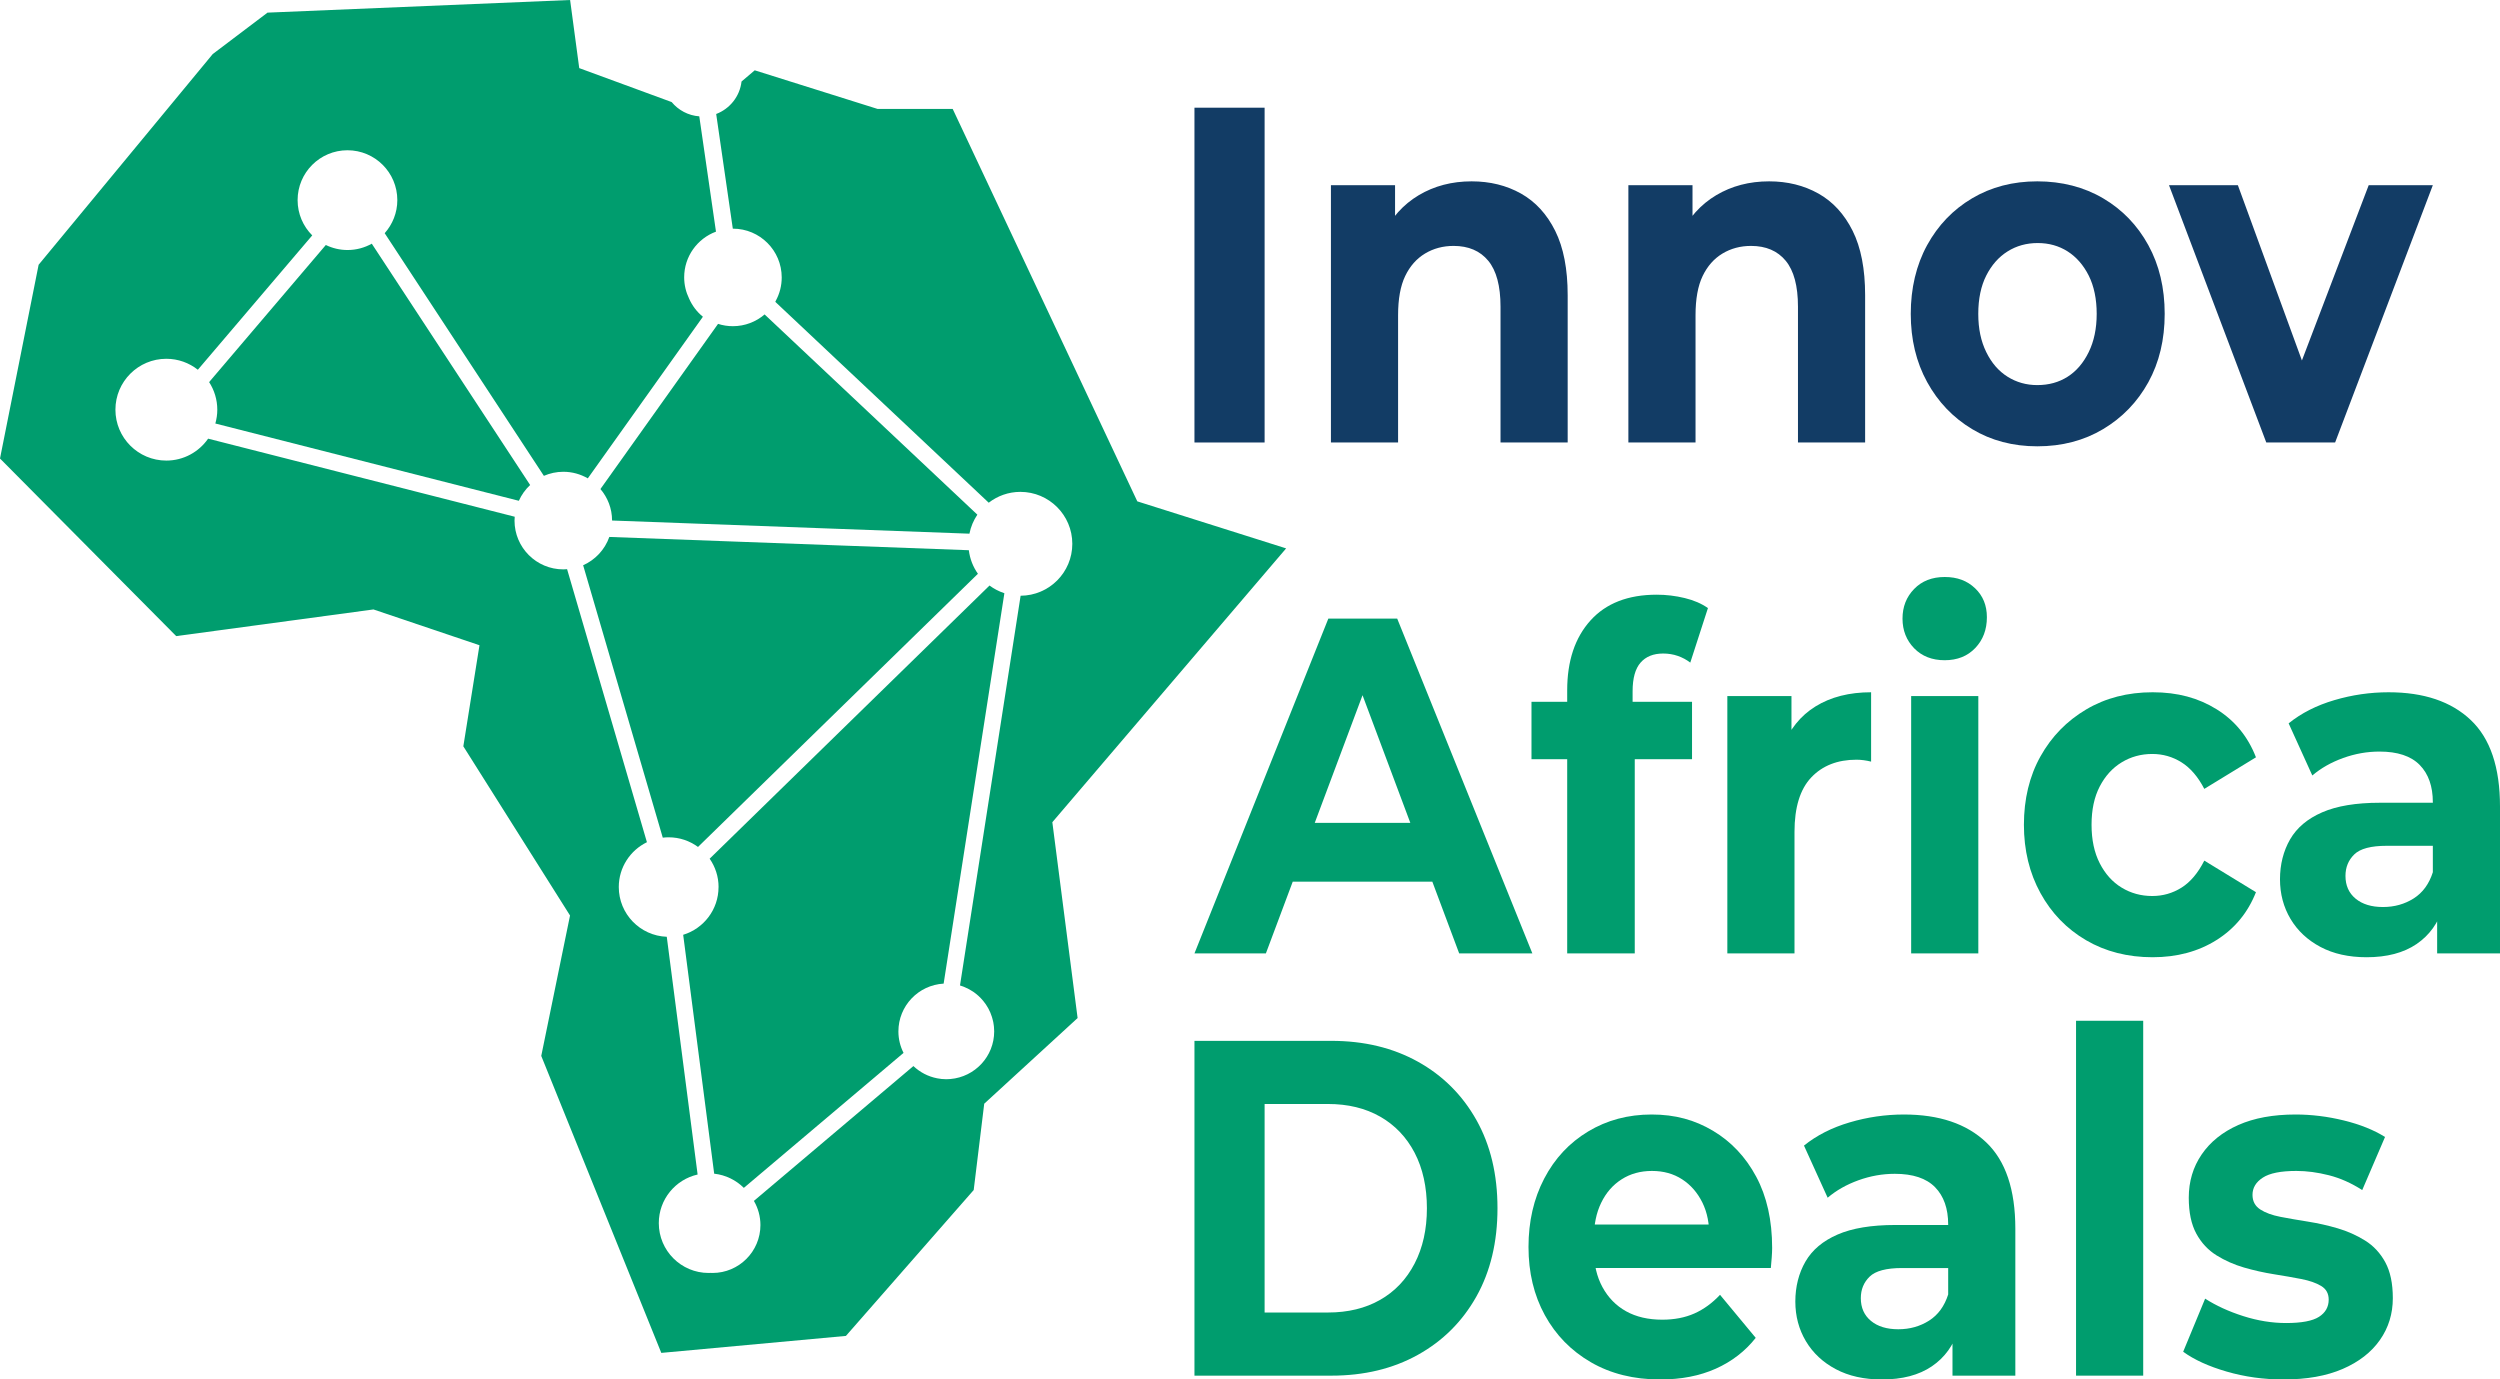 <?xml version="1.0" encoding="UTF-8" standalone="no"?> <svg xmlns="http://www.w3.org/2000/svg" xmlns:svg="http://www.w3.org/2000/svg" id="Calque_1" data-name="Calque 1" viewBox="0 0 627.25 346.11" version="1.1" width="627.25" height="346.11"><defs id="defs1"><style id="style1"> .cls-1 { fill: #123c65; } .cls-2 { fill: #009d6e; } </style></defs><g id="g5" transform="translate(-19.37,-48.56)"><path class="cls-2" d="m 106.56,111.29 c -1.95,0 -3.8,-0.46 -5.44,-1.26 l -29.28,34.4 c 1.29,2 2.05,4.37 2.05,6.93 0,1.2 -0.18,2.36 -0.49,3.46 l 76.15,19.39 c 0.67,-1.51 1.64,-2.85 2.83,-3.96 L 112.65,109.7 c -1.8,1.01 -3.88,1.59 -6.09,1.59 z" id="path1"></path><path class="cls-2" d="m 199.65,271.14 c 0,5.64 -3.74,10.4 -8.87,11.96 l 7.78,59.94 c 2.89,0.32 5.49,1.62 7.44,3.56 l 40.07,-33.87 c -0.82,-1.62 -1.29,-3.45 -1.29,-5.39 0,-6.41 5.02,-11.63 11.35,-11.99 l 15.24,-97.95 c -1.36,-0.44 -2.61,-1.1 -3.73,-1.93 l -70.22,68.54 c 1.41,2.02 2.24,4.48 2.24,7.13 z" id="path2"></path><path class="cls-2" d="m 172.25,183.28 c -1.12,3.17 -3.51,5.74 -6.57,7.1 l 19.98,68.35 c 0.48,-0.06 0.97,-0.09 1.47,-0.09 2.76,0 5.3,0.9 7.37,2.42 l 70.23,-68.54 c -1.21,-1.71 -2.01,-3.72 -2.28,-5.91 l -90.21,-3.33 z" id="path3"></path><path class="cls-2" d="m 172.96,179.16 89.64,3.3 c 0.34,-1.74 1.03,-3.35 1.99,-4.77 l -53.38,-50.24 c -2.14,1.84 -4.92,2.95 -7.96,2.95 -1.3,0 -2.54,-0.2 -3.72,-0.58 l -29.51,41.44 c 1.81,2.13 2.92,4.88 2.92,7.9 z" id="path4"></path><path class="cls-2" d="M 342.06,186.15 304.72,174.35 258.4,75.89 h -18.85 l -30.82,-9.69 -3.31,2.81 c -0.43,3.75 -2.94,6.85 -6.36,8.15 l 4.17,28.77 c 0,0 0.02,0 0.03,0 6.76,0 12.24,5.48 12.24,12.24 0,2.11 -0.53,4.09 -1.47,5.82 -0.05,0.1 -0.09,0.2 -0.14,0.3 l 53.55,50.4 c 2.2,-1.7 4.95,-2.72 7.94,-2.72 7.2,0 13.03,5.84 13.03,13.03 0,7.19 -5.8,12.99 -12.97,13.03 l -15.21,97.78 c 0,0 0.04,0.01 0.06,0.02 0.12,0.04 0.23,0.08 0.34,0.12 0.24,0.08 0.48,0.17 0.71,0.26 0.11,0.04 0.21,0.09 0.31,0.14 0.25,0.11 0.49,0.23 0.73,0.35 0.08,0.04 0.16,0.08 0.23,0.12 0.29,0.16 0.57,0.33 0.84,0.51 0.02,0.02 0.05,0.03 0.07,0.04 0.94,0.64 1.78,1.4 2.5,2.27 0.03,0.03 0.05,0.07 0.08,0.1 0.21,0.26 0.41,0.52 0.6,0.8 0.03,0.04 0.06,0.08 0.08,0.12 0.2,0.3 0.4,0.62 0.57,0.94 0,0 0,0 0,0 0.18,0.34 0.35,0.68 0.5,1.04 0,0.02 0.01,0.04 0.02,0.06 0.13,0.31 0.24,0.63 0.35,0.95 0.03,0.1 0.06,0.2 0.09,0.3 0.07,0.25 0.14,0.5 0.2,0.76 0.03,0.12 0.05,0.24 0.08,0.36 0.05,0.26 0.09,0.51 0.12,0.78 0.01,0.11 0.03,0.23 0.04,0.34 0.03,0.37 0.06,0.75 0.06,1.13 v 0 c 0,0 0,0.01 0,0.02 0,6.28 -4.83,11.42 -10.98,11.95 -0.34,0.03 -0.69,0.05 -1.04,0.05 -0.39,0 -0.79,-0.02 -1.17,-0.06 -0.3,-0.03 -0.59,-0.08 -0.87,-0.13 -0.08,-0.01 -0.17,-0.02 -0.25,-0.04 -2.29,-0.44 -4.34,-1.54 -5.96,-3.07 l -40.02,33.83 c 1.07,1.83 1.64,3.92 1.64,6.06 0,6.63 -5.39,12.02 -12.02,12.02 -0.16,0 -0.32,-0.02 -0.48,-0.02 -0.16,0 -0.32,0.02 -0.49,0.02 -6.91,0 -12.51,-5.6 -12.51,-12.51 0,-5.96 4.17,-10.93 9.74,-12.19 l -7.74,-59.65 c -6.69,-0.25 -12.04,-5.73 -12.04,-12.48 0,-4.95 2.89,-9.22 7.06,-11.25 l -20.03,-68.5 c -0.31,0.02 -0.63,0.05 -0.95,0.05 -6.76,0 -12.24,-5.48 -12.24,-12.24 0,-0.33 0.02,-0.65 0.05,-0.97 L 71.59,158.62 c -2.31,3.32 -6.14,5.5 -10.49,5.5 -7.05,0 -12.77,-5.72 -12.77,-12.77 0,-7.05 5.72,-12.77 12.77,-12.77 2.99,0 5.73,1.03 7.91,2.75 l 28.7,-33.71 c -2.27,-2.26 -3.67,-5.39 -3.67,-8.85 0,-6.91 5.6,-12.51 12.51,-12.51 6.91,0 12.51,5.6 12.51,12.51 0,3.19 -1.21,6.09 -3.17,8.3 l 39.94,60.88 c 1.5,-0.65 3.15,-1.02 4.89,-1.02 2.23,0 4.32,0.61 6.13,1.65 l 28.88,-40.55 c -1.52,-1.22 -2.69,-2.79 -3.46,-4.54 -0.79,-1.62 -1.24,-3.43 -1.24,-5.35 0,-5.26 3.32,-9.73 7.98,-11.46 l -4.19,-28.93 c -2.79,-0.2 -5.25,-1.56 -6.93,-3.58 l -23.19,-8.52 -2.29,-17.09 -75.92,3.17 -13.74,10.39 -43.69,52.87 -9.69,48.61 44.21,44.56 49.49,-6.69 26.6,8.98 -4.05,25.36 26.77,42.45 -7.22,35.23 30.12,74.51 46.32,-4.26 32.06,-36.6 2.64,-21.66 23.43,-21.49 -6.34,-49.14 58.65,-68.69 z" id="path5"></path></g><g id="g10" transform="translate(-19.37,-48.56)"><path class="cls-1" d="m 319.06,159.58 v -84 h 17.6 v 84 z" id="path6"></path><path class="cls-1" d="m 388.61,94.06 c 4.61,0 8.73,1.02 12.37,3.06 3.63,2.04 6.5,5.16 8.59,9.36 2.09,4.2 3.13,9.58 3.13,16.14 v 36.96 H 395.85 V 125.5 c 0,-5.2 -1.03,-9.04 -3.08,-11.52 -2.05,-2.48 -4.95,-3.72 -8.69,-3.72 -2.66,0 -5.06,0.64 -7.18,1.92 -2.12,1.28 -3.78,3.16 -4.97,5.64 -1.19,2.48 -1.78,5.76 -1.78,9.84 v 31.92 H 353.3 V 95.02 h 16.09 v 17.88 l -3.02,-5.4 c 2.09,-4.32 5.08,-7.64 8.96,-9.96 3.89,-2.32 8.32,-3.48 13.28,-3.48 z" id="path7"></path><path class="cls-1" d="m 463.24,94.06 c 4.61,0 8.73,1.02 12.37,3.06 3.63,2.04 6.5,5.16 8.59,9.36 2.09,4.2 3.13,9.58 3.13,16.14 v 36.96 H 470.48 V 125.5 c 0,-5.2 -1.03,-9.04 -3.08,-11.52 -2.05,-2.48 -4.95,-3.72 -8.69,-3.72 -2.66,0 -5.06,0.64 -7.18,1.92 -2.12,1.28 -3.78,3.16 -4.97,5.64 -1.19,2.48 -1.78,5.76 -1.78,9.84 v 31.92 H 427.93 V 95.02 h 16.09 V 112.9 L 441,107.5 c 2.09,-4.32 5.08,-7.64 8.96,-9.96 3.89,-2.32 8.32,-3.48 13.28,-3.48 z" id="path8"></path><path class="cls-1" d="m 530.53,160.54 c -6.12,0 -11.58,-1.44 -16.36,-4.32 -4.79,-2.88 -8.55,-6.82 -11.29,-11.82 -2.74,-5 -4.1,-10.7 -4.1,-17.1 0,-6.4 1.37,-12.22 4.1,-17.22 2.74,-5 6.5,-8.92 11.29,-11.76 4.79,-2.84 10.24,-4.26 16.36,-4.26 6.12,0 11.7,1.42 16.52,4.26 4.82,2.84 8.6,6.76 11.34,11.76 2.74,5 4.1,10.74 4.1,17.22 0,6.48 -1.37,12.2 -4.1,17.16 -2.74,4.96 -6.52,8.88 -11.34,11.76 -4.82,2.88 -10.33,4.32 -16.52,4.32 z m 0,-15.36 c 2.88,0 5.42,-0.7 7.61,-2.1 2.2,-1.4 3.96,-3.46 5.29,-6.18 1.33,-2.72 2,-5.92 2,-9.6 0,-3.68 -0.67,-6.96 -2,-9.6 -1.33,-2.64 -3.1,-4.66 -5.29,-6.06 -2.2,-1.4 -4.7,-2.1 -7.51,-2.1 -2.81,0 -5.33,0.7 -7.56,2.1 -2.23,1.4 -4.01,3.42 -5.35,6.06 -1.33,2.64 -2,5.84 -2,9.6 0,3.76 0.67,6.88 2,9.6 1.33,2.72 3.11,4.78 5.35,6.18 2.23,1.4 4.71,2.1 7.45,2.1 z" id="path9"></path><path class="cls-1" d="M 587.98,159.58 563.57,95.02 h 17.28 l 20.3,55.56 h -8.64 l 21.17,-55.56 h 16.09 l -24.52,64.56 h -17.28 z" id="path10"></path></g><g id="g16" transform="translate(-19.37,-48.56)"><path class="cls-2" d="m 319.06,287.77 33.59,-84 h 17.28 l 33.91,84 h -18.36 l -27.76,-74.16 h 7.02 l -27.76,74.16 h -17.93 z m 16.96,-18 4.43,-14.76 h 39.1 l 4.54,14.76 h -48.06 z" id="path11"></path><path class="cls-2" d="m 403.62,239.05 v -14.4 h 40.28 v 14.4 z m 8.96,48.72 v -66 c 0,-7.36 1.94,-13.2 5.83,-17.52 3.89,-4.32 9.43,-6.48 16.63,-6.48 2.38,0 4.71,0.28 7.02,0.84 2.3,0.56 4.25,1.4 5.83,2.52 l -4.43,13.68 c -0.94,-0.72 -1.98,-1.28 -3.13,-1.68 -1.15,-0.4 -2.38,-0.6 -3.67,-0.6 -2.45,0 -4.34,0.76 -5.67,2.28 -1.33,1.52 -2,3.92 -2,7.2 v 6 l 0.54,7.92 v 51.84 h -16.96 z" id="path12"></path><path class="cls-2" d="m 452.76,287.77 v -64.56 h 16.09 v 18.36 l -2.27,-5.4 c 1.73,-4.56 4.5,-8.02 8.32,-10.38 3.82,-2.36 8.46,-3.54 13.93,-3.54 v 17.4 c -0.65,-0.16 -1.28,-0.28 -1.89,-0.36 -0.61,-0.08 -1.21,-0.12 -1.78,-0.12 -4.75,0 -8.53,1.48 -11.34,4.44 -2.81,2.96 -4.21,7.52 -4.21,13.68 v 30.48 z" id="path13"></path><path class="cls-2" d="m 507.3,214.21 c -3.17,0 -5.72,-1 -7.67,-3 -1.94,-2 -2.92,-4.48 -2.92,-7.44 0,-2.96 0.97,-5.44 2.92,-7.44 1.94,-2 4.5,-3 7.67,-3 3.17,0 5.63,0.94 7.61,2.82 1.98,1.88 2.97,4.3 2.97,7.26 0,3.12 -0.97,5.7 -2.92,7.74 -1.94,2.04 -4.5,3.06 -7.67,3.06 z m -8.42,73.56 v -64.56 h 16.85 v 64.56 z" id="path14"></path><path class="cls-2" d="m 559.47,288.73 c -6.26,0 -11.83,-1.42 -16.69,-4.26 -4.86,-2.84 -8.68,-6.78 -11.45,-11.82 -2.77,-5.04 -4.16,-10.76 -4.16,-17.16 0,-6.4 1.38,-12.2 4.16,-17.16 2.77,-4.96 6.59,-8.88 11.45,-11.76 4.86,-2.88 10.42,-4.32 16.69,-4.32 6.27,0 11.46,1.42 16.04,4.26 4.57,2.84 7.87,6.86 9.88,12.06 l -12.96,7.92 c -1.58,-3.04 -3.49,-5.26 -5.72,-6.66 -2.23,-1.4 -4.68,-2.1 -7.34,-2.1 -2.81,0 -5.36,0.7 -7.67,2.1 -2.31,1.4 -4.14,3.42 -5.51,6.06 -1.37,2.64 -2.05,5.84 -2.05,9.6 0,3.76 0.68,6.98 2.05,9.66 1.37,2.68 3.2,4.72 5.51,6.12 2.3,1.4 4.86,2.1 7.67,2.1 2.66,0 5.11,-0.7 7.34,-2.1 2.23,-1.4 4.14,-3.66 5.72,-6.78 l 12.96,7.92 c -2.02,5.12 -5.31,9.12 -9.88,12 -4.57,2.88 -9.92,4.32 -16.04,4.32 z" id="path15"></path><path class="cls-2" d="m 613.14,288.73 c -4.46,0 -8.32,-0.86 -11.56,-2.58 -3.24,-1.72 -5.74,-4.06 -7.51,-7.02 -1.76,-2.96 -2.65,-6.28 -2.65,-9.96 0,-3.68 0.85,-7.1 2.54,-10.02 1.69,-2.92 4.37,-5.18 8.05,-6.78 3.67,-1.6 8.5,-2.4 14.47,-2.4 h 15.34 v 10.8 h -13.61 c -3.96,0 -6.68,0.72 -8.15,2.16 -1.48,1.44 -2.21,3.24 -2.21,5.4 0,2.4 0.85,4.3 2.54,5.7 1.69,1.4 3.98,2.1 6.86,2.1 2.88,0 5.45,-0.72 7.72,-2.16 2.27,-1.44 3.87,-3.64 4.81,-6.6 l 2.59,8.76 c -1.22,4 -3.46,7.1 -6.7,9.3 -3.24,2.2 -7.42,3.3 -12.53,3.3 z m 17.71,-0.96 v -12.6 l -1.08,-2.76 v -22.56 c 0,-4 -1.1,-7.12 -3.29,-9.36 -2.2,-2.24 -5.56,-3.36 -10.1,-3.36 -3.1,0 -6.14,0.54 -9.13,1.62 -2.99,1.08 -5.56,2.54 -7.72,4.38 l -5.94,-13.08 c 3.17,-2.56 6.98,-4.5 11.45,-5.82 4.46,-1.32 9,-1.98 13.61,-1.98 8.86,0 15.73,2.32 20.63,6.96 4.9,4.64 7.34,11.88 7.34,21.72 v 36.84 z" id="path16"></path></g><g id="g21" transform="translate(-19.37,-48.56)"><path class="cls-2" d="m 319.06,393.71 v -84 h 34.34 c 8.21,0 15.44,1.74 21.71,5.22 6.26,3.48 11.16,8.36 14.69,14.64 3.53,6.28 5.29,13.66 5.29,22.14 0,8.48 -1.77,15.86 -5.29,22.14 -3.53,6.28 -8.42,11.16 -14.69,14.64 -6.26,3.48 -13.5,5.22 -21.71,5.22 z m 17.6,-15.84 h 15.88 c 5.04,0 9.41,-1.06 13.12,-3.18 3.71,-2.12 6.59,-5.16 8.64,-9.12 2.05,-3.96 3.08,-8.58 3.08,-13.86 0,-5.28 -1.03,-10 -3.08,-13.92 -2.05,-3.92 -4.93,-6.94 -8.64,-9.06 -3.71,-2.12 -8.08,-3.18 -13.12,-3.18 h -15.88 z" id="path17"></path><path class="cls-2" d="m 435.92,394.67 c -6.62,0 -12.42,-1.44 -17.39,-4.32 -4.97,-2.88 -8.82,-6.82 -11.56,-11.82 -2.74,-5 -4.1,-10.7 -4.1,-17.1 0,-6.4 1.31,-12.12 3.94,-17.16 2.63,-5.04 6.3,-8.98 11.02,-11.82 4.71,-2.84 10.03,-4.26 15.93,-4.26 5.9,0 10.82,1.36 15.39,4.08 4.57,2.72 8.19,6.56 10.85,11.52 2.66,4.96 4,10.92 4,17.88 0,0.72 -0.04,1.54 -0.11,2.46 -0.07,0.92 -0.15,1.78 -0.22,2.58 h -47.2 v -10.92 h 38.34 l -6.59,3.24 c 0.07,-3.36 -0.5,-6.28 -1.73,-8.76 -1.23,-2.48 -2.92,-4.42 -5.08,-5.82 -2.16,-1.4 -4.68,-2.1 -7.56,-2.1 -2.88,0 -5.42,0.7 -7.61,2.1 -2.2,1.4 -3.91,3.36 -5.13,5.88 -1.23,2.52 -1.84,5.5 -1.84,8.94 v 2.88 c 0,3.6 0.72,6.72 2.16,9.36 1.44,2.64 3.42,4.66 5.94,6.06 2.52,1.4 5.54,2.1 9.07,2.1 3.02,0 5.71,-0.52 8.05,-1.56 2.34,-1.04 4.48,-2.6 6.43,-4.68 l 8.96,10.8 c -2.66,3.36 -6.01,5.94 -10.04,7.74 -4.03,1.8 -8.68,2.7 -13.93,2.7 z" id="path18"></path><path class="cls-2" d="m 491.54,394.67 c -4.46,0 -8.32,-0.86 -11.56,-2.58 -3.24,-1.72 -5.74,-4.06 -7.51,-7.02 -1.76,-2.96 -2.65,-6.28 -2.65,-9.96 0,-3.68 0.85,-7.1 2.54,-10.02 1.69,-2.92 4.37,-5.18 8.05,-6.78 3.67,-1.6 8.5,-2.4 14.47,-2.4 h 15.34 v 10.8 h -13.61 c -3.96,0 -6.68,0.72 -8.15,2.16 -1.48,1.44 -2.21,3.24 -2.21,5.4 0,2.4 0.85,4.3 2.54,5.7 1.69,1.4 3.98,2.1 6.86,2.1 2.88,0 5.45,-0.72 7.72,-2.16 2.27,-1.44 3.87,-3.64 4.81,-6.6 l 2.59,8.76 c -1.22,4 -3.46,7.1 -6.7,9.3 -3.24,2.2 -7.42,3.3 -12.53,3.3 z m 17.71,-0.96 v -12.6 l -1.08,-2.76 v -22.56 c 0,-4 -1.1,-7.12 -3.29,-9.36 -2.2,-2.24 -5.56,-3.36 -10.1,-3.36 -3.1,0 -6.14,0.54 -9.13,1.62 -2.99,1.08 -5.56,2.54 -7.72,4.38 l -5.94,-13.08 c 3.17,-2.56 6.98,-4.5 11.45,-5.82 4.46,-1.32 9,-1.98 13.61,-1.98 8.86,0 15.73,2.32 20.63,6.96 4.9,4.64 7.34,11.88 7.34,21.72 v 36.84 z" id="path19"></path><path class="cls-2" d="m 540.25,393.71 v -89.04 h 16.85 v 89.04 z" id="path20"></path><path class="cls-2" d="m 592.3,394.67 c -4.97,0 -9.72,-0.66 -14.26,-1.98 -4.54,-1.32 -8.17,-2.98 -10.91,-4.98 l 5.51,-13.32 c 2.74,1.76 5.92,3.22 9.56,4.38 3.64,1.16 7.22,1.74 10.75,1.74 3.89,0 6.64,-0.52 8.26,-1.56 1.62,-1.04 2.43,-2.48 2.43,-4.32 0,-1.52 -0.63,-2.66 -1.89,-3.42 -1.26,-0.76 -2.92,-1.34 -4.97,-1.74 -2.05,-0.4 -4.34,-0.8 -6.86,-1.2 -2.52,-0.4 -5.02,-0.96 -7.51,-1.68 -2.48,-0.72 -4.79,-1.74 -6.91,-3.06 -2.12,-1.32 -3.82,-3.14 -5.08,-5.46 -1.26,-2.32 -1.89,-5.32 -1.89,-9 0,-4.08 1.08,-7.7 3.24,-10.86 2.16,-3.16 5.22,-5.62 9.18,-7.38 3.96,-1.76 8.75,-2.64 14.36,-2.64 4.03,0 8.08,0.5 12.15,1.5 4.07,1 7.51,2.38 10.31,4.14 l -5.72,13.32 c -2.74,-1.76 -5.53,-3 -8.37,-3.72 -2.84,-0.72 -5.56,-1.08 -8.15,-1.08 -3.89,0 -6.7,0.56 -8.42,1.68 -1.73,1.12 -2.59,2.56 -2.59,4.32 0,1.6 0.65,2.82 1.94,3.66 1.3,0.84 2.99,1.46 5.08,1.86 2.09,0.4 4.39,0.8 6.91,1.2 2.52,0.4 5,0.96 7.45,1.68 2.45,0.72 4.73,1.74 6.86,3.06 2.12,1.32 3.82,3.14 5.08,5.46 1.26,2.32 1.89,5.32 1.89,9 0,3.92 -1.08,7.42 -3.24,10.5 -2.16,3.08 -5.27,5.5 -9.34,7.26 -4.07,1.76 -9.02,2.64 -14.85,2.64 z" id="path21"></path></g></svg> 